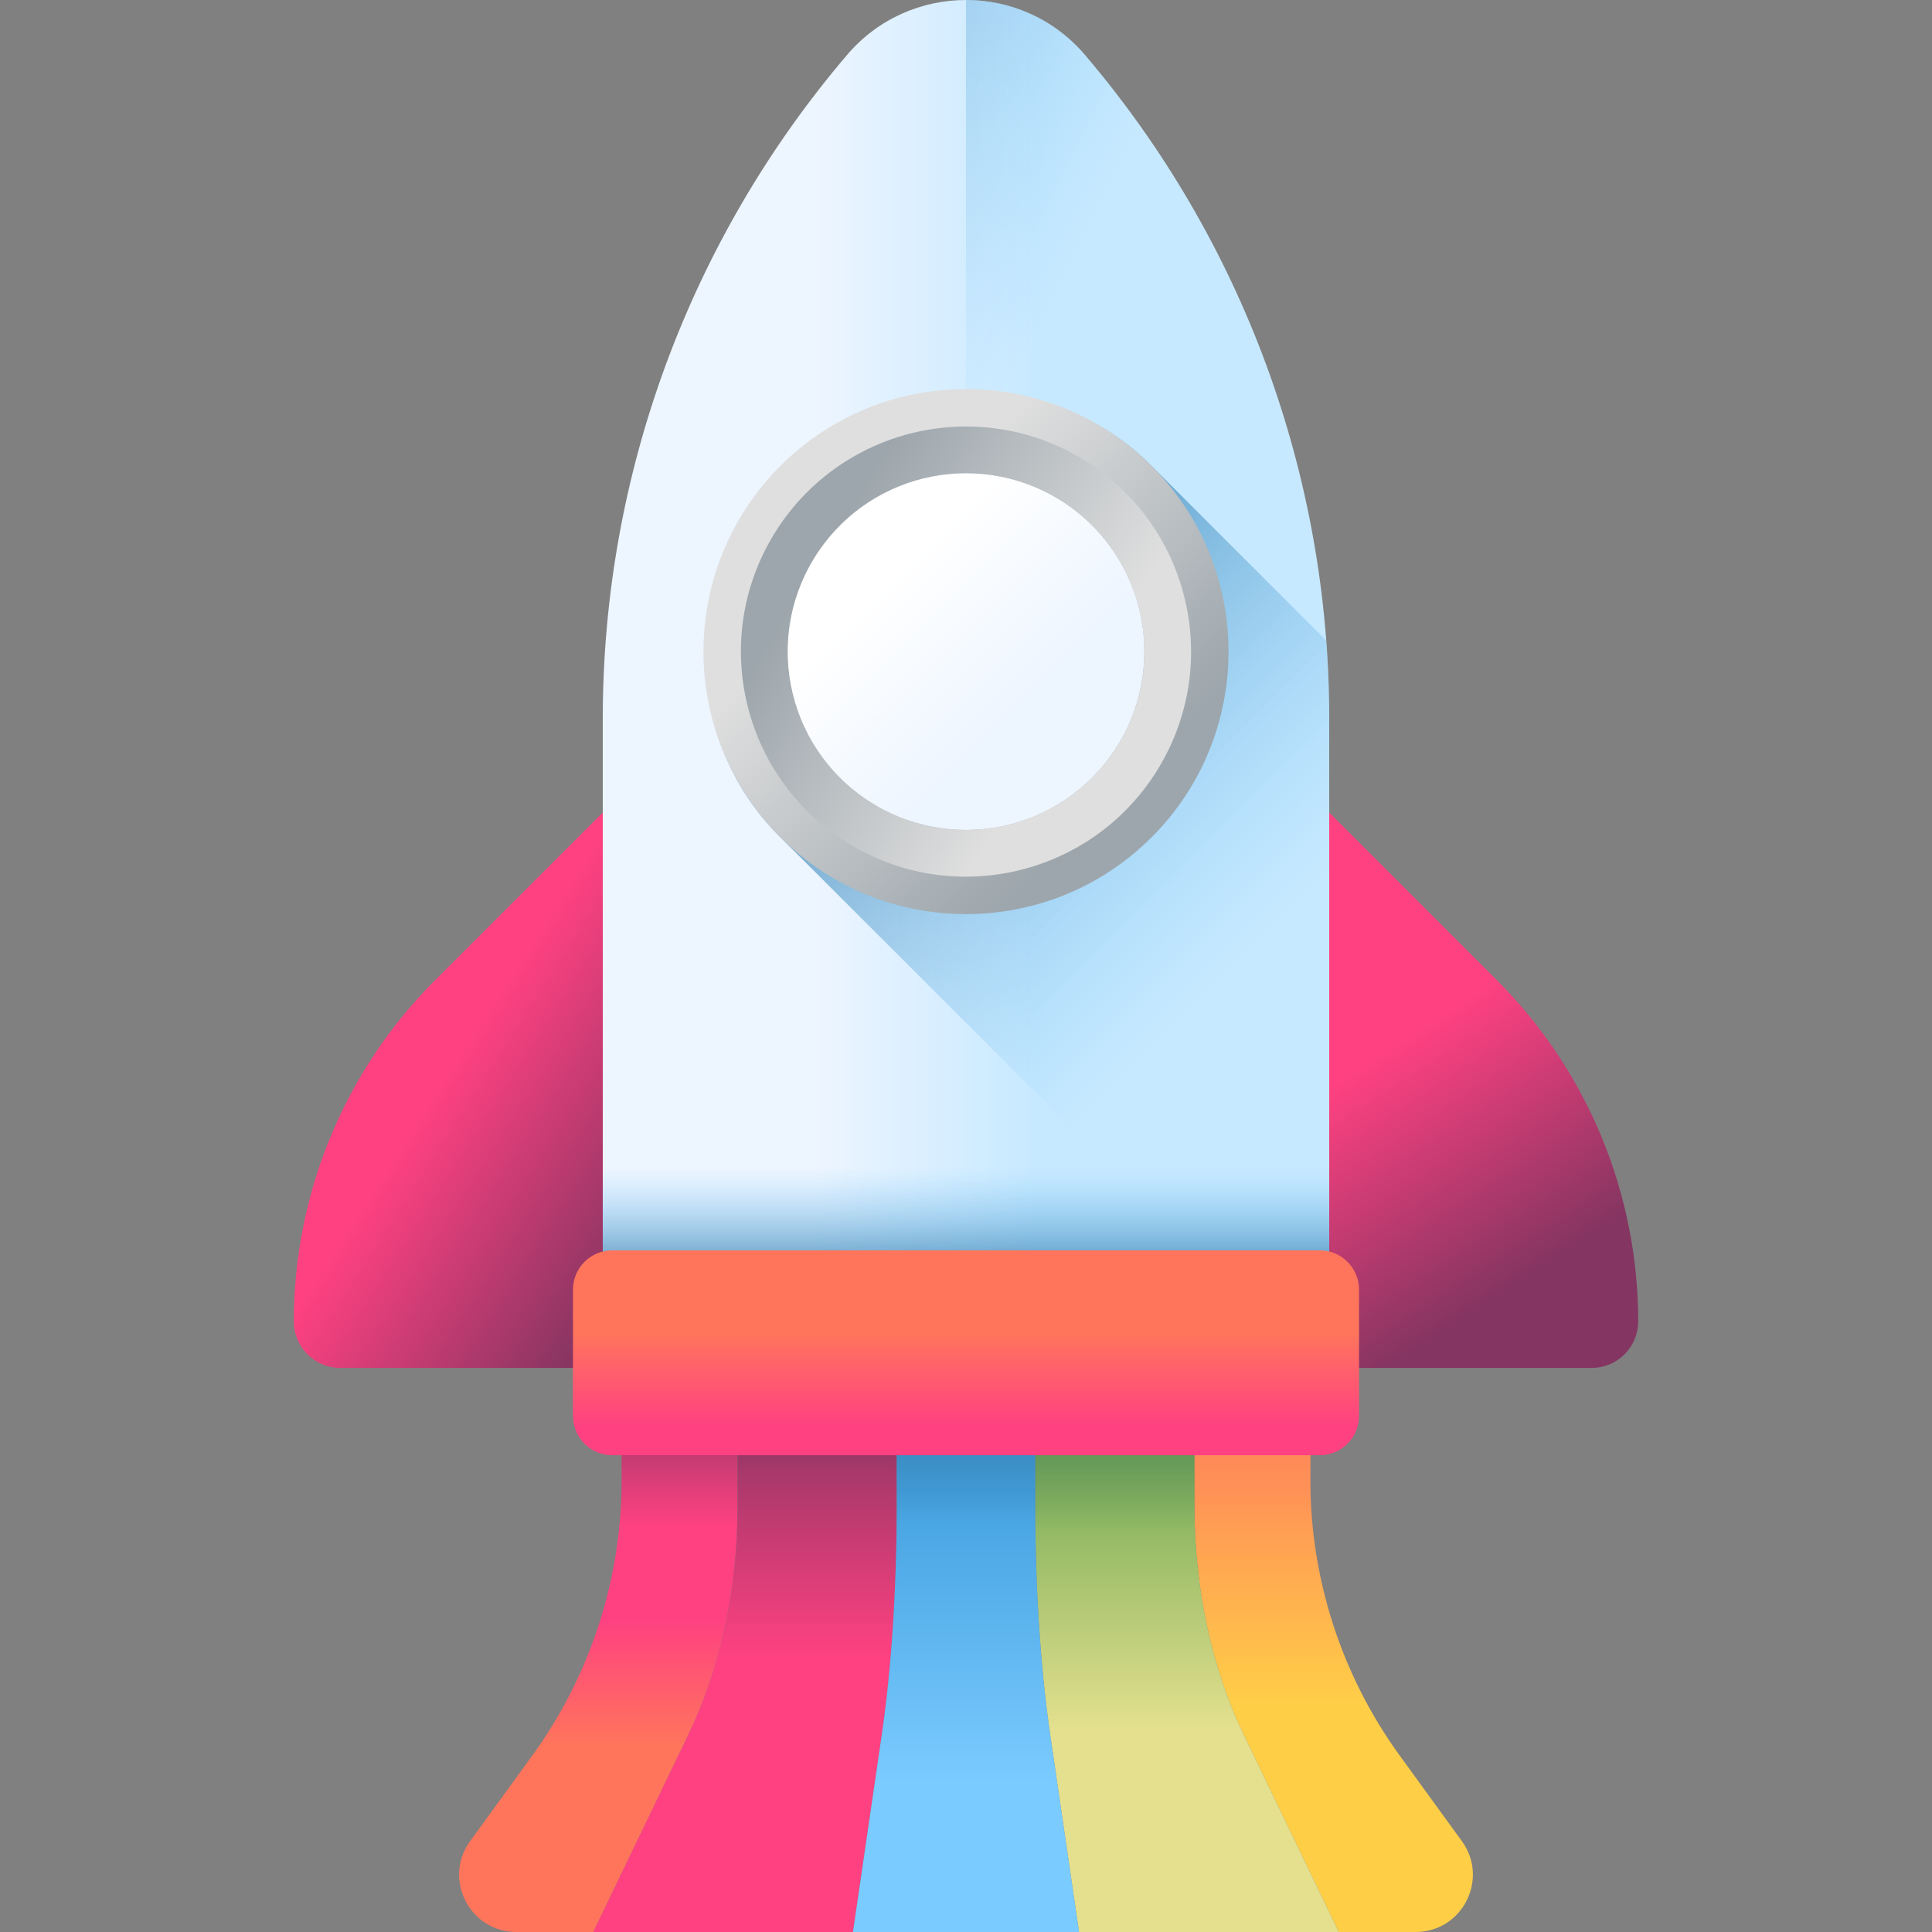 <svg id="Capa_1" enable-background="new 0 0 510 510" height="512" viewBox="0 0 510 510" width="512" xmlns="http://www.w3.org/2000/svg" xmlns:xlink="http://www.w3.org/1999/xlink"><rect x="0" y="0" width="510" height="510" fill="#808080" stroke="none"/><linearGradient id="SVGID_1_" gradientTransform="matrix(-1 0 0 -1 558.698 -774.781)" gradientUnits="userSpaceOnUse" x1="206.639" x2="206.639" y1="-1224.396" y2="-1167.894"><stop offset="0" stop-color="#ffce47"/><stop offset="1" stop-color="#ff9356"/></linearGradient><linearGradient id="lg1"><stop offset="0" stop-color="#ff755c"/><stop offset="1" stop-color="#ff4181"/></linearGradient><linearGradient id="SVGID_2_" gradientTransform="matrix(-1 0 0 -1 558.698 -774.781)" gradientUnits="userSpaceOnUse" x1="400.757" x2="400.757" xlink:href="#lg1" y1="-1235.691" y2="-1202.241"/><linearGradient id="SVGID_3_" gradientTransform="matrix(-1 0 0 -1 558.698 -774.781)" gradientUnits="userSpaceOnUse" x1="245.357" x2="245.357" y1="-1231.347" y2="-1155.303"><stop offset="0" stop-color="#e4e08e"/><stop offset="1" stop-color="#6fa953"/></linearGradient><linearGradient id="lg2"><stop offset="0" stop-color="#ff4181"/><stop offset="1" stop-color="#843561"/></linearGradient><linearGradient id="SVGID_4_" gradientTransform="matrix(-1 0 0 -1 558.698 -774.781)" gradientUnits="userSpaceOnUse" x1="362.04" x2="362.04" xlink:href="#lg2" y1="-1212.232" y2="-1142.852"/><linearGradient id="SVGID_5_" gradientTransform="matrix(-1 0 0 -1 558.698 -774.781)" gradientUnits="userSpaceOnUse" x1="303.698" x2="303.698" y1="-1245.248" y2="-1169.224"><stop offset="0" stop-color="#7acbff"/><stop offset="1" stop-color="#45a2e0"/></linearGradient><linearGradient id="SVGID_6_" gradientTransform="matrix(-1 0 0 -1 558.698 -774.781)" gradientUnits="userSpaceOnUse" x1="226.244" x2="226.244" y1="-1175.306" y2="-1146.93"><stop offset="0" stop-color="#ff9356" stop-opacity="0"/><stop offset="1" stop-color="#ff755c"/></linearGradient><linearGradient id="SVGID_7_" gradientTransform="matrix(-1 0 0 -1 558.698 -774.781)" gradientUnits="userSpaceOnUse" x1="263.523" x2="263.523" y1="-1178.89" y2="-1121.864"><stop offset="0" stop-color="#43765a" stop-opacity="0"/><stop offset="1" stop-color="#43765a"/></linearGradient><linearGradient id="SVGID_8_" gradientTransform="matrix(-1 0 0 -1 558.698 -774.781)" gradientUnits="userSpaceOnUse" x1="303.698" x2="303.698" y1="-1176.61" y2="-1095.105"><stop offset="0" stop-color="#174461" stop-opacity="0"/><stop offset="1" stop-color="#174461"/></linearGradient><linearGradient id="lg3"><stop offset="0" stop-color="#843561" stop-opacity="0"/><stop offset="1" stop-color="#3a2f4d"/></linearGradient><linearGradient id="SVGID_9_" gradientTransform="matrix(-1 0 0 -1 558.698 -774.781)" gradientUnits="userSpaceOnUse" x1="343.873" x2="343.873" xlink:href="#lg3" y1="-1163.232" y2="-1135.228"/><linearGradient id="SVGID_10_" gradientTransform="matrix(-1 0 0 -1 558.698 -774.781)" gradientUnits="userSpaceOnUse" x1="381.152" x2="381.152" xlink:href="#lg3" y1="-1178.239" y2="-1129.99"/><linearGradient id="SVGID_11_" gradientUnits="userSpaceOnUse" x1="121.751" x2="180.937" xlink:href="#lg2" y1="277.404" y2="315.452"/><linearGradient id="SVGID_12_" gradientUnits="userSpaceOnUse" x1="352.889" x2="391.542" xlink:href="#lg2" y1="285.751" y2="344.937"/><linearGradient id="SVGID_13_" gradientUnits="userSpaceOnUse" x1="215.442" x2="273.244" y1="189.925" y2="189.925"><stop offset="0" stop-color="#edf5ff"/><stop offset="1" stop-color="#c7e9ff"/></linearGradient><linearGradient id="lg4"><stop offset="0" stop-color="#7acbff" stop-opacity="0"/><stop offset="1" stop-color="#2f73a0"/></linearGradient><linearGradient id="SVGID_14_" gradientUnits="userSpaceOnUse" x1="229.271" x2="101.537" xlink:href="#lg4" y1="174.242" y2="109.017"/><linearGradient id="SVGID_15_" gradientUnits="userSpaceOnUse" x1="332.499" x2="225.379" xlink:href="#lg4" y1="249.506" y2="142.385"/><linearGradient id="SVGID_16_" gradientUnits="userSpaceOnUse" x1="235.027" x2="269.818" y1="152.509" y2="187.3"><stop offset="0" stop-color="#fff"/><stop offset="1" stop-color="#edf5ff"/></linearGradient><linearGradient id="lg5"><stop offset="0" stop-color="#dfdfdf"/><stop offset="1" stop-color="#9da6ac"/></linearGradient><linearGradient id="SVGID_17_" gradientUnits="userSpaceOnUse" x1="229.468" x2="293.224" xlink:href="#lg5" y1="146.475" y2="210.23"/><linearGradient id="SVGID_18_" gradientTransform="matrix(-.972 .236 -.236 -.972 -673.74 -613.29)" gradientUnits="userSpaceOnUse" x1="-738.888" x2="-684.234" xlink:href="#lg5" y1="-1004.307" y2="-949.653"/><linearGradient id="SVGID_19_" gradientUnits="userSpaceOnUse" x1="255" x2="255" xlink:href="#lg4" y1="308.292" y2="340.955"/><linearGradient id="SVGID_20_" gradientTransform="matrix(0 1 -1 0 -633.016 135.542)" gradientUnits="userSpaceOnUse" x1="216.244" x2="240.808" xlink:href="#lg1" y1="-888.016" y2="-888.016"/><g><g><path d="m328.29 457.893 25.107 52.107h20.284c12.338 0 19.47-13.993 12.22-23.976l-16.358-22.524c-15.365-21.156-23.64-46.632-23.64-72.779v-17.648l-30.594-17.534v42.112c0 21.642 4.544 42.73 12.981 60.242z" fill="url(#SVGID_1_)"/><path d="m136.319 510h20.284l25.106-52.107c8.438-17.512 12.982-38.599 12.982-60.242v-42.112l-30.594 17.534v17.648c0 26.147-8.275 51.623-23.64 72.78l-16.357 22.523c-7.25 9.983-.119 23.976 12.219 23.976z" fill="url(#SVGID_2_)"/><path d="m273.286 397.65c0 21.643 1.378 42.73 3.936 60.242l7.613 52.108h68.562l-25.106-52.107c-8.438-17.512-12.982-38.599-12.982-60.242v-42.112l-42.023-24.084z" fill="url(#SVGID_3_)"/><path d="m181.71 457.893-25.107 52.107h68.562l7.612-52.107c2.558-17.512 3.936-38.599 3.936-60.242v-66.196l-42.023 24.084v42.112c.001 21.642-4.543 42.73-12.98 60.242z" fill="url(#SVGID_4_)"/><path d="m236.714 397.65c0 21.643-1.378 42.73-3.936 60.242l-7.613 52.108h59.669l-7.612-52.107c-2.558-17.512-3.936-38.599-3.936-60.242v-66.196l-18.286-10.481-18.286 10.48z" fill="url(#SVGID_5_)"/><path d="m345.903 390.72v-17.648l-30.594-17.534v42.112c0 7.813.601 15.55 1.755 23.077h32.536c-2.438-9.758-3.697-19.83-3.697-30.007z" fill="url(#SVGID_6_)"/><path d="m315.309 397.65v-42.112l-42.023-24.084v66.196c0 7.813.182 15.55.532 23.077h43.245c-1.153-7.526-1.754-15.264-1.754-23.077z" fill="url(#SVGID_7_)"/><path d="m273.818 420.727c-.35-7.526-.532-15.264-.532-23.077v-66.196l-18.286-10.48-18.286 10.48v66.196c0 7.813-.182 15.55-.532 23.077z" fill="url(#SVGID_8_)"/><path d="m236.182 420.727c.35-7.526.532-15.264.532-23.077v-66.196l-42.023 24.084v42.112c0 7.813-.601 15.55-1.755 23.077z" fill="url(#SVGID_9_)"/><path d="m192.937 420.727c1.154-7.526 1.755-15.264 1.755-23.077v-42.112l-30.594 17.534v17.648c0 10.176-1.259 20.249-3.696 30.007z" fill="url(#SVGID_10_)"/></g><g><g><path d="m171.039 361.092v-158.534l-56.155 56.155c-23.899 23.899-37.326 56.314-37.326 90.113 0 6.774 5.492 12.266 12.266 12.266z" fill="url(#SVGID_11_)"/><path d="m338.961 361.092v-158.534l56.155 56.155c23.9 23.899 37.326 56.314 37.326 90.113 0 6.774-5.492 12.266-12.266 12.266z" fill="url(#SVGID_12_)"/></g><path d="m223.601 14.498c-41.623 48.851-64.483 110.93-64.483 175.108v190.244h191.765v-190.245c0-64.178-22.861-126.257-64.483-175.108-16.471-19.33-46.329-19.33-62.799.001z" fill="url(#SVGID_13_)"/><path d="m350.883 379.849v-190.244c0-64.178-22.861-126.257-64.483-175.108-8.236-9.664-19.818-14.497-31.4-14.497v379.849z" fill="url(#SVGID_14_)"/><path d="m207.809 125.722c-27.064 27.064-28.877 68.227-1.813 95.291l144.887 144.8v-176.208c0-6.871-.278-13.715-.797-20.524l-46.079-46.079c-27.065-27.064-69.134-24.344-96.198 2.72z" fill="url(#SVGID_15_)"/><g><circle cx="254.717" cy="172.199" fill="url(#SVGID_16_)" r="51.252"/><g><path d="m304.007 123.002c-27.064-27.064-70.946-27.064-98.01 0s-27.064 70.946 0 98.01 70.941 27.059 98.005-.005 27.069-70.94.005-98.005zm-82.298 82.298c-18.39-18.39-18.384-48.201 0-66.585 18.39-18.39 48.195-18.39 66.585 0 18.384 18.384 18.39 48.195 0 66.585-18.385 18.384-48.201 18.384-66.585 0z" fill="url(#SVGID_17_)"/><path d="m285.902 121.264c-28.025-17.066-64.577-8.182-81.643 19.843s-8.178 64.571 19.847 81.636c28.019 17.062 64.567 8.184 81.632-19.841s8.183-64.576-19.836-81.638zm-55.387 90.957c-22.213-13.526-29.248-42.495-15.726-64.701 13.526-22.213 42.489-29.252 64.701-15.726 22.206 13.522 29.252 42.489 15.726 64.701-13.522 22.206-42.495 29.248-64.701 15.726z" fill="url(#SVGID_18_)"/></g></g><path d="m159.117 291.985h191.765v57.978h-191.765z" fill="url(#SVGID_19_)"/><path d="m161.64 384.15h186.72c5.737 0 10.388-4.651 10.388-10.388v-33.32c0-5.737-4.651-10.388-10.388-10.388h-186.72c-5.737 0-10.388 4.651-10.388 10.388v33.32c-.001 5.737 4.65 10.388 10.388 10.388z" fill="url(#SVGID_20_)"/></g></g></svg>